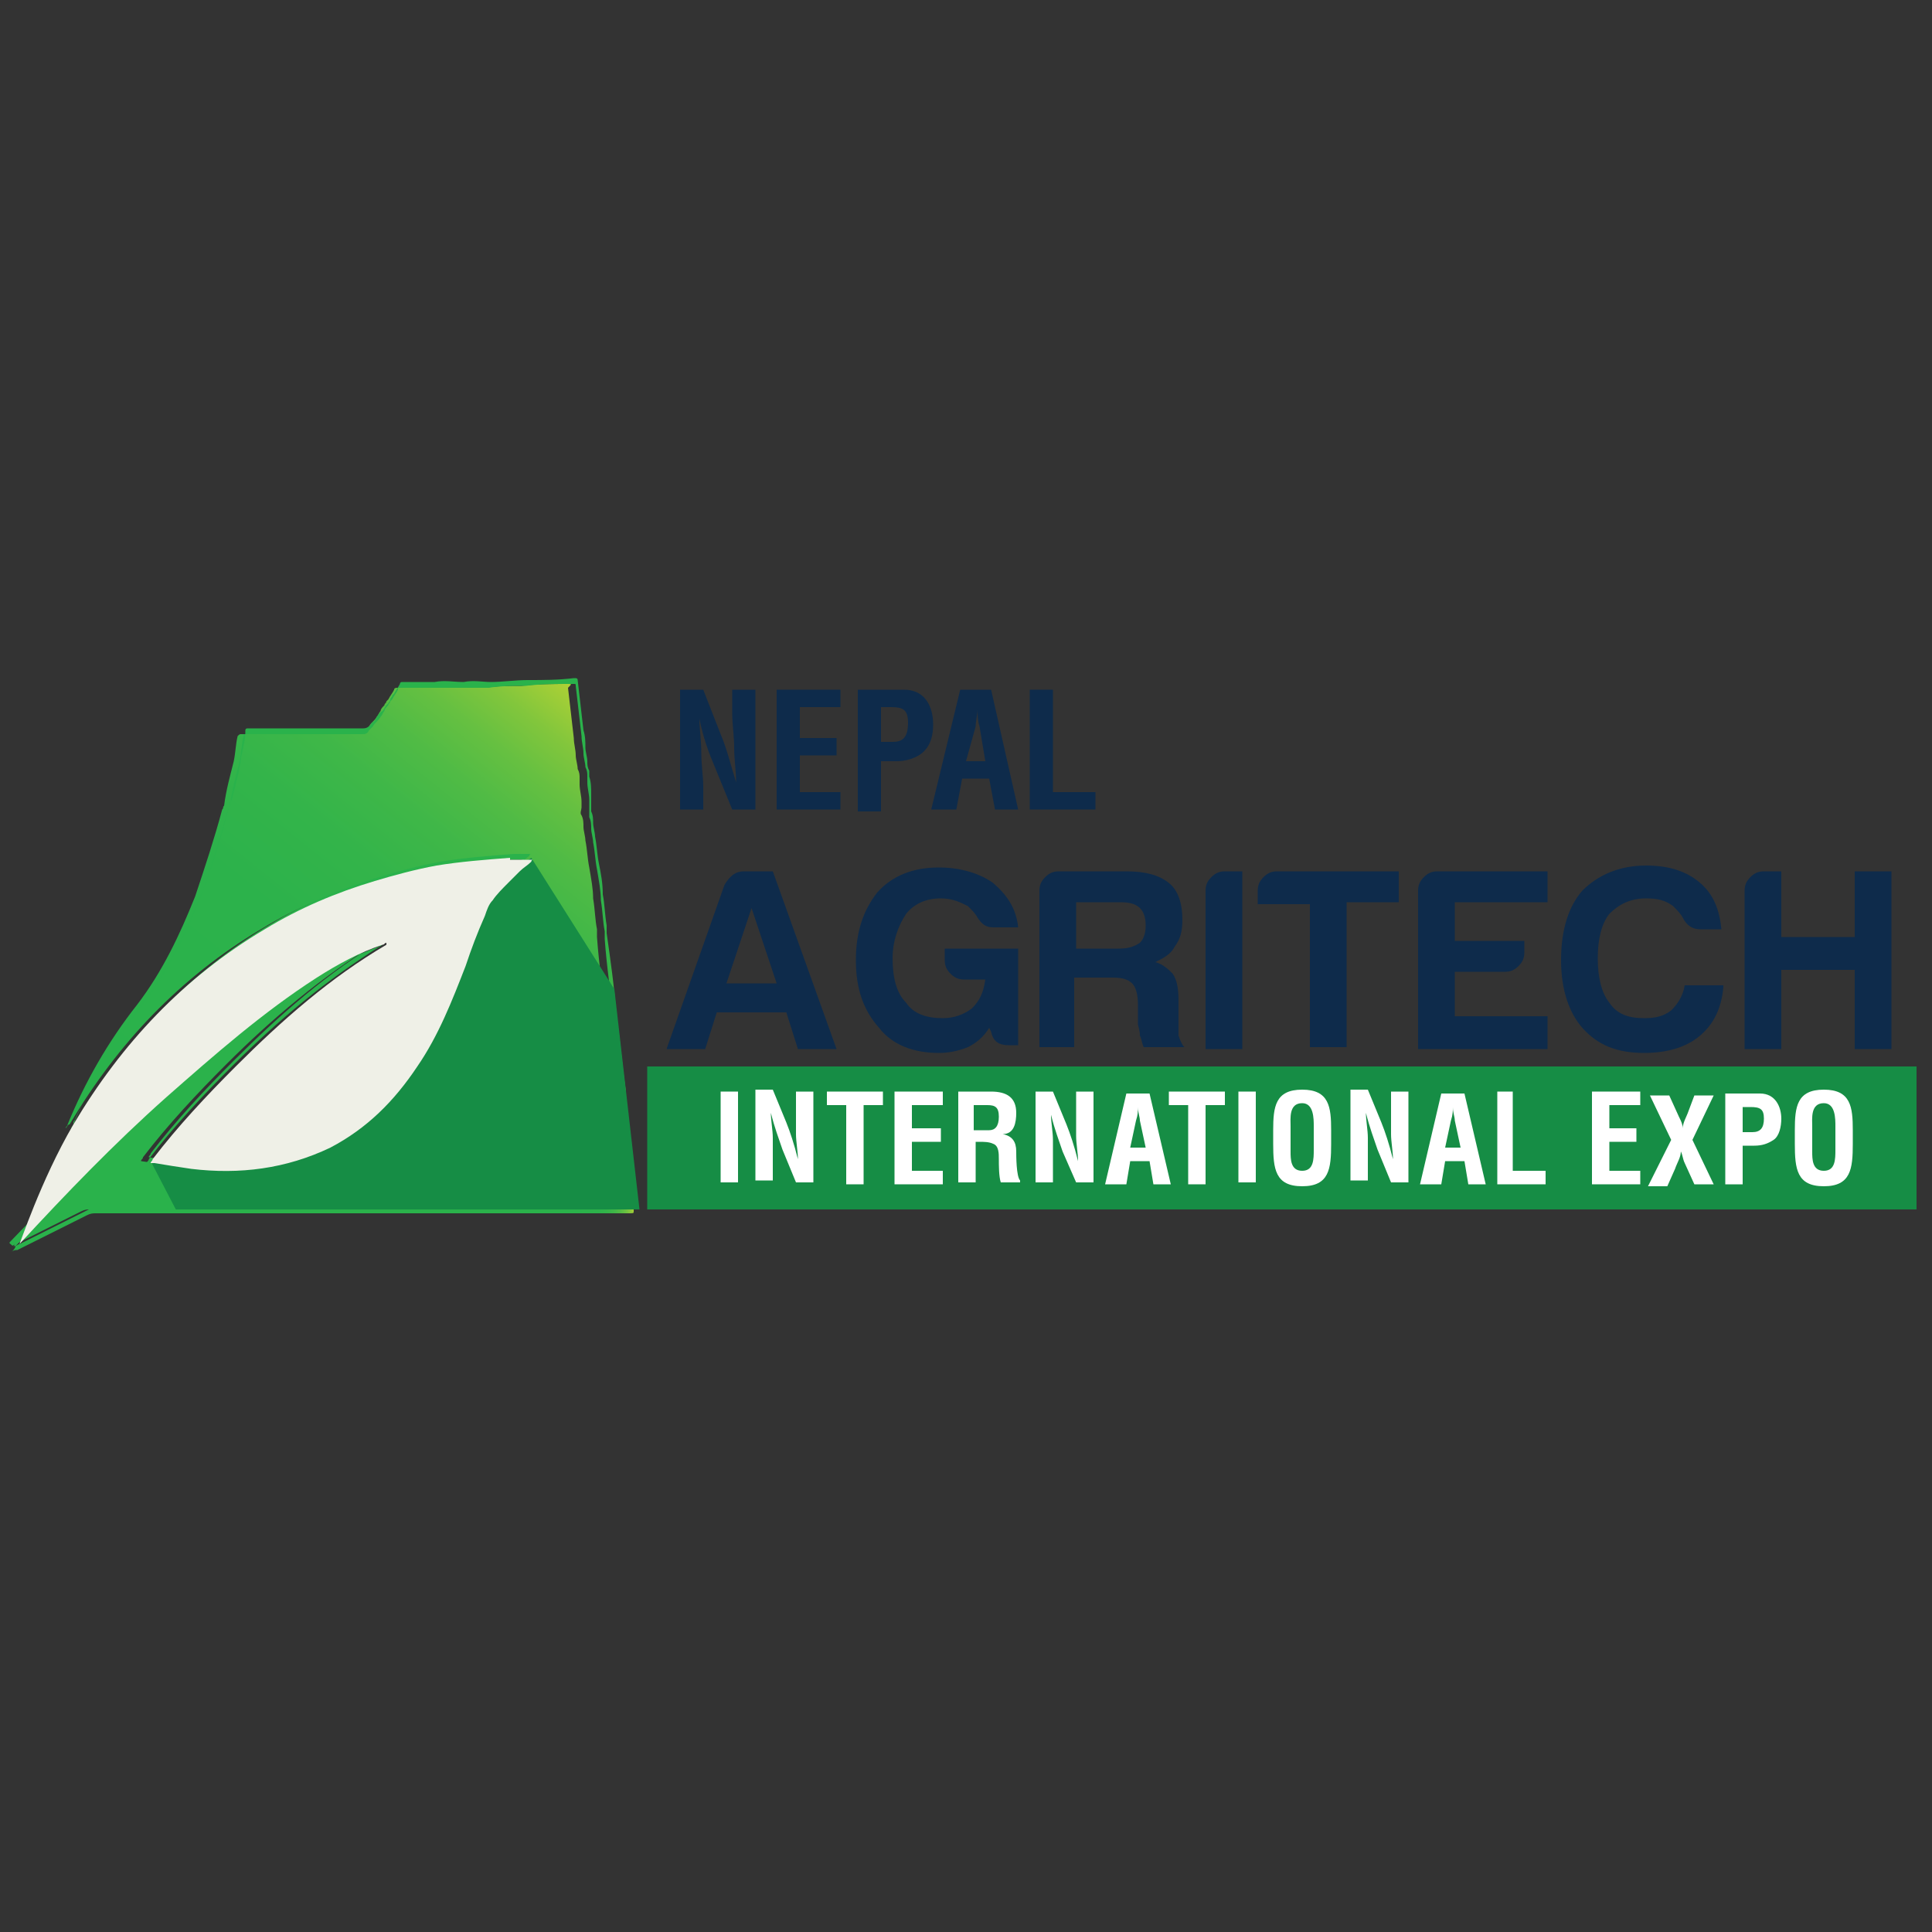 <?xml version="1.0" encoding="utf-8"?>
<!-- Generator: Adobe Illustrator 18.0.0, SVG Export Plug-In . SVG Version: 6.00 Build 0)  -->
<!DOCTYPE svg PUBLIC "-//W3C//DTD SVG 1.1//EN" "http://www.w3.org/Graphics/SVG/1.1/DTD/svg11.dtd">
<svg version="1.1" id="Layer_1" xmlns="http://www.w3.org/2000/svg" xmlns:xlink="http://www.w3.org/1999/xlink" x="0px" y="0px"
	 width="100px" height="100px" viewBox="0 0 100 100" enable-background="new 0 0 100 100" xml:space="preserve">
<rect x="0" y="0" width="100" height="100" fill="#333333" stroke="none"/>
<g>
	<rect x="33.5" y="55.2" fill="#168D45" width="65.7" height="7.4"/>
	<rect x="37.3" y="56.5" fill="#FFFFFF" width="0.9" height="4.7"/>
	<path fill="#FFFFFF" d="M41.2,56.5h0.9v4.7h-0.9l-0.7-1.7c-0.2-0.6-0.4-1.1-0.6-1.9h0c0,0.4,0.1,0.9,0.1,1.3c0,0.5,0,0.9,0,1.3v0.9
		h-0.9v-4.7h0.9l0.7,1.7c0.2,0.5,0.4,1.1,0.6,1.9h0c0-0.4-0.1-0.9-0.1-1.3c0-0.5,0-0.9,0-1.3V56.5z"/>
	<polygon fill="#FFFFFF" points="42.8,56.5 45.7,56.5 45.7,57.2 44.7,57.2 44.7,61.3 43.8,61.3 43.8,57.2 42.8,57.2 	"/>
	<polygon fill="#FFFFFF" points="46.3,61.3 46.3,56.5 48.8,56.5 48.8,57.2 47.2,57.2 47.2,58.4 48.7,58.4 48.7,59.1 47.2,59.1 
		47.2,60.6 48.8,60.6 48.8,61.3 	"/>
	<path fill="#FFFFFF" d="M50.5,59.2v2h-0.9v-4.7h1.7c0.8,0,1.3,0.3,1.3,1.1c0,0.5-0.1,1.1-0.7,1.1v0c0.5,0.1,0.7,0.4,0.7,0.9
		c0,0.2,0,1.3,0.2,1.5v0.1h-1c-0.1-0.3-0.1-0.9-0.1-1.2c0-0.3,0-0.7-0.3-0.8c-0.2-0.1-0.5-0.1-0.7-0.1H50.5z M50.5,58.5h0.7
		c0.3,0,0.5-0.2,0.5-0.7c0-0.5-0.2-0.6-0.6-0.6h-0.7V58.5z"/>
	<path fill="#FFFFFF" d="M55.7,56.5h0.9v4.7h-0.9L55,59.6c-0.2-0.6-0.4-1.1-0.6-1.9h0c0,0.4,0.1,0.9,0.1,1.3c0,0.5,0,0.9,0,1.3v0.9
		h-0.9v-4.7h0.9l0.7,1.7c0.2,0.5,0.4,1.1,0.6,1.9h0c0-0.4-0.1-0.9-0.1-1.3s0-0.9,0-1.3V56.5z"/>
	<path fill="#FFFFFF" d="M57.2,61.3l1.1-4.7h1.2l1.1,4.7h-0.9l-0.2-1.2h-1l-0.2,1.2H57.2z M58.5,59.4h0.8L59,58
		c0-0.2-0.1-0.4-0.1-0.7c0-0.1,0-0.2,0-0.3h0c0,0.1,0,0.2,0,0.3c0,0.2,0,0.4-0.1,0.7L58.5,59.4z"/>
	<polygon fill="#FFFFFF" points="60.5,56.5 63.4,56.5 63.4,57.2 62.4,57.2 62.4,61.3 61.5,61.3 61.5,57.2 60.5,57.2 	"/>
	<rect x="64.1" y="56.5" fill="#FFFFFF" width="0.9" height="4.7"/>
	<path fill="#FFFFFF" d="M65.9,58.5c0-1.2,0.1-2.1,1.5-2.1c1.4,0,1.5,0.9,1.5,2.1v0.7c0,1.3-0.1,2.2-1.5,2.2c-1.4,0-1.5-0.9-1.5-2.2
		V58.5z M66.8,59.6c0,0.4,0,1,0.6,1c0.6,0,0.6-0.6,0.6-1.1v-1.2c0-0.4,0-1.2-0.6-1.2c-0.7,0-0.6,0.8-0.6,1.2V59.6z"/>
	<path fill="#FFFFFF" d="M72,56.5h0.9v4.7H72l-0.7-1.7c-0.2-0.6-0.4-1.1-0.6-1.9h0c0,0.4,0.1,0.9,0.1,1.3c0,0.5,0,0.9,0,1.3v0.9
		h-0.9v-4.7h0.9l0.7,1.7c0.2,0.5,0.4,1.1,0.6,1.9h0c0-0.4-0.1-0.9-0.1-1.3c0-0.5,0-0.9,0-1.3V56.5z"/>
	<path fill="#FFFFFF" d="M73.5,61.3l1.1-4.7h1.2l1.1,4.7h-0.9l-0.2-1.2h-1l-0.2,1.2H73.5z M74.8,59.4h0.8L75.3,58
		c0-0.2-0.1-0.4-0.1-0.7c0-0.1,0-0.2,0-0.3h0c0,0.1,0,0.2,0,0.3c0,0.2,0,0.4-0.1,0.7L74.8,59.4z"/>
	<polygon fill="#FFFFFF" points="77.5,61.3 77.5,56.5 78.3,56.5 78.3,60.6 80,60.6 80,61.3 	"/>
	<polygon fill="#FFFFFF" points="82.4,61.3 82.4,56.5 84.9,56.5 84.9,57.2 83.3,57.2 83.3,58.4 84.7,58.4 84.7,59.1 83.3,59.1 
		83.3,60.6 84.9,60.6 84.9,61.3 	"/>
	<path fill="#FFFFFF" d="M88.7,61.3h-1l-0.5-1.1c-0.1-0.2-0.1-0.4-0.2-0.6h0c0,0.3-0.2,0.6-0.3,0.9l-0.4,0.9h-1l1.2-2.4l-1.1-2.3h1
		l0.5,1.1c0.1,0.2,0.2,0.4,0.2,0.6h0c0-0.3,0.2-0.6,0.3-0.9l0.3-0.8h1l-1.1,2.3L88.7,61.3z"/>
	<path fill="#FFFFFF" d="M89.3,61.3v-4.7h1.8c0.8,0,1.1,0.7,1.1,1.3c0,0.4-0.1,0.9-0.4,1.1c-0.3,0.2-0.6,0.3-1,0.3h-0.6v2H89.3z
		 M90.2,58.6h0.5c0.4,0,0.6-0.2,0.6-0.7c0-0.5-0.2-0.6-0.7-0.6h-0.4V58.6z"/>
	<path fill="#FFFFFF" d="M92.9,58.5c0-1.2,0.1-2.1,1.5-2.1c1.4,0,1.5,0.9,1.5,2.1v0.7c0,1.3-0.1,2.2-1.5,2.2s-1.5-0.9-1.5-2.2V58.5z
		 M93.8,59.6c0,0.4,0,1,0.6,1c0.6,0,0.6-0.6,0.6-1.1v-1.2c0-0.4,0-1.2-0.6-1.2c-0.7,0-0.6,0.8-0.6,1.2V59.6z"/>
	<path fill="#0E2B4B" d="M38.5,45.1H40l3.3,9.2h-2l-0.6-1.9h-3.6l-0.6,1.9h-2l3-8.5C37.8,45.3,38.1,45.1,38.5,45.1 M38.9,47
		l-1.3,3.9h2.6L38.9,47z"/>
	<path fill="#0E2B4B" d="M51.2,53.2c-0.3,0.5-0.7,0.8-1.1,1c-0.5,0.2-1,0.3-1.5,0.3c-1.3,0-2.4-0.4-3.1-1.3c-0.8-0.9-1.2-2-1.2-3.5
		c0-1.5,0.4-2.6,1.1-3.5c0.8-0.9,1.9-1.3,3.2-1.3c1.1,0,2.1,0.3,2.8,0.8c0.7,0.6,1.2,1.3,1.3,2.3h-1.3c-0.4,0-0.6-0.2-0.8-0.5
		c-0.1-0.2-0.3-0.4-0.5-0.6c-0.4-0.2-0.8-0.4-1.4-0.4c-0.8,0-1.4,0.3-1.8,0.8c-0.4,0.6-0.7,1.4-0.7,2.3c0,1,0.2,1.8,0.7,2.3
		c0.4,0.6,1.1,0.8,1.9,0.8c0.6,0,1.1-0.2,1.5-0.5c0.4-0.4,0.6-0.8,0.7-1.5h-1.1c-0.3,0-0.5-0.1-0.7-0.3c-0.2-0.2-0.3-0.4-0.3-0.7
		v-0.6h3.8v5h-0.5c-0.5,0-0.8-0.2-0.9-0.7L51.2,53.2z"/>
	<path fill="#0E2B4B" d="M53.8,54.3v-8.2c0-0.3,0.1-0.5,0.3-0.7c0.2-0.2,0.4-0.3,0.7-0.3h3.5c1,0,1.7,0.2,2.2,0.6
		c0.5,0.4,0.7,1.1,0.7,1.9c0,0.6-0.1,1-0.4,1.4c-0.2,0.4-0.6,0.6-1,0.8c0.4,0.1,0.7,0.4,0.9,0.6c0.2,0.3,0.3,0.7,0.3,1.4L61,53v0.3
		c0,0.1,0,0.2,0,0.3c0.1,0.3,0.2,0.5,0.3,0.6h-2.1c-0.1-0.2-0.1-0.4-0.2-0.6c0-0.3-0.1-0.5-0.1-0.6l0-1c0-0.5-0.1-0.9-0.3-1.1
		c-0.2-0.2-0.5-0.3-1-0.3h-2v3.6H53.8z M55.7,49.1h2.2c0.5,0,0.8-0.1,1.1-0.3c0.2-0.2,0.3-0.5,0.3-0.9c0-0.4-0.1-0.7-0.3-0.9
		c-0.2-0.2-0.5-0.3-1-0.3h-2.3V49.1z"/>
	<path fill="#0E2B4B" d="M62.4,54.3v-8.2c0-0.3,0.1-0.5,0.3-0.7s0.4-0.3,0.7-0.3h0.9v9.2H62.4z"/>
	<path fill="#0E2B4B" d="M67.8,54.3v-7.5h-2.7v-0.7c0-0.3,0.1-0.5,0.3-0.7c0.2-0.2,0.4-0.3,0.7-0.3h6.3v1.6h-2.7v7.5H67.8z"/>
	<path fill="#0E2B4B" d="M73.4,54.3v-8.2c0-0.3,0.1-0.5,0.3-0.7c0.2-0.2,0.4-0.3,0.7-0.3h5.7v1.6h-4.8v2h3.6v0.6
		c0,0.3-0.1,0.5-0.3,0.7c-0.2,0.2-0.4,0.3-0.7,0.3h-2.6v2.3h4.8v1.7H73.4z"/>
	<path fill="#0E2B4B" d="M89.2,51.1c-0.1,1.1-0.5,1.9-1.2,2.5c-0.7,0.6-1.7,0.9-2.9,0.9c-1.4,0-2.4-0.4-3.2-1.3
		c-0.7-0.8-1.1-2-1.1-3.5c0-1.6,0.4-2.8,1.1-3.6c0.8-0.8,1.9-1.3,3.3-1.3c1.2,0,2.1,0.3,2.8,0.9c0.7,0.6,1,1.4,1.1,2.4h-1.1
		c-0.4,0-0.7-0.2-0.9-0.6c-0.1-0.2-0.3-0.4-0.5-0.6c-0.4-0.3-0.8-0.4-1.4-0.4c-0.8,0-1.4,0.3-1.9,0.8c-0.4,0.5-0.6,1.3-0.6,2.3
		c0,1,0.2,1.8,0.6,2.3c0.4,0.6,1,0.8,1.8,0.8c0.6,0,1-0.1,1.4-0.4c0.3-0.3,0.6-0.7,0.7-1.3H89.2z"/>
	<path fill="#0E2B4B" d="M90.3,54.3v-8.2c0-0.3,0.1-0.5,0.3-0.7c0.2-0.2,0.4-0.3,0.7-0.3h0.9v3.4H96v-3.4h1.9v9.2H96v-4.1h-3.8v4.1
		H90.3z"/>
	<path fill="#0E2B4B" d="M37.9,35.7h1.2v6.2h-1.2L37,39.7c-0.3-0.7-0.6-1.5-0.8-2.5h0c0,0.5,0.1,1.1,0.1,1.8c0,0.6,0.1,1.2,0.1,1.7
		v1.2h-1.2v-6.2h1.2l0.9,2.3c0.3,0.7,0.5,1.5,0.8,2.5h0c0-0.6-0.1-1.2-0.1-1.8c0-0.6-0.1-1.2-0.1-1.8V35.7z"/>
	<polygon fill="#0E2B4B" points="40.2,41.9 40.2,35.7 43.5,35.7 43.5,36.6 41.4,36.6 41.4,38.2 43.3,38.2 43.3,39.1 41.4,39.1 
		41.4,41 43.5,41 43.5,41.9 	"/>
	<path fill="#0E2B4B" d="M44.4,41.9v-6.2h2.4c1.1,0,1.5,0.9,1.5,1.8c0,0.5-0.1,1.1-0.6,1.5c-0.4,0.3-0.9,0.4-1.3,0.4h-0.8v2.6H44.4z
		 M45.6,38.4h0.6c0.5,0,0.8-0.2,0.8-1c0-0.7-0.3-0.8-0.9-0.8h-0.5V38.4z"/>
	<path fill="#0E2B4B" d="M48.2,41.9l1.5-6.2h1.6l1.4,6.2h-1.2l-0.3-1.6h-1.4l-0.3,1.6H48.2z M50,39.4h1l-0.3-1.8
		c-0.1-0.3-0.1-0.6-0.1-0.9c0-0.1,0-0.3,0-0.4h0c0,0.1,0,0.3,0,0.4c0,0.3-0.1,0.6-0.1,0.9L50,39.4z"/>
	<polygon fill="#0E2B4B" points="53.3,41.9 53.3,35.7 54.5,35.7 54.5,41 56.7,41 56.7,41.9 	"/>
	<g>
		<defs>
			<path id="SVGID_1_" d="M32.3,57C32.3,57,32.3,56.9,32.3,57C32.3,57,32.3,57,32.3,57C32.3,57,32.3,57,32.3,57 M29.4,35.4
				c-0.8,0-1.6,0-2.4,0.1c-0.6,0-1.3,0-1.9,0.1h0c-0.5,0-1,0-1.4,0v0c-0.5,0-1,0-1.5,0c-0.4,0-0.8,0-1.2,0c-0.1,0-0.2,0-0.2,0
				c-0.1,0-0.1,0-0.2,0c-0.1,0-0.2,0-0.2,0.1c-0.1,0.2-0.2,0.3-0.3,0.5c0,0-0.1,0.1-0.1,0.1c0,0.1-0.1,0.1-0.1,0.2
				c-0.1,0.1-0.2,0.2-0.2,0.3c-0.1,0.1-0.1,0.2-0.2,0.3c-0.1,0.2-0.3,0.3-0.4,0.5c-0.1,0.1-0.1,0.1-0.2,0.2
				c-0.1,0.2-0.2,0.2-0.4,0.2c-0.3,0-0.6,0-0.9,0c-1,0-2,0-3,0c-0.7,0-1.4,0-2.1,0c-0.1,0-0.1,0-0.2,0.1c-0.1,0.4-0.1,0.8-0.2,1.3
				c-0.2,0.8-0.4,1.5-0.5,2.3c-0.1,0.1,0,0.1-0.1,0.2c-0.4,1.5-0.9,3-1.4,4.5c-0.8,2-1.7,3.9-3,5.6c-1.5,1.9-2.7,4-3.6,6.2
				c0,0.1-0.1,0.1-0.1,0.2c0.1-0.1,0.1-0.2,0.2-0.2c2.5-4.2,5.7-7.6,9.9-10.1c1.8-1.1,3.7-1.9,5.7-2.5c1.1-0.3,2.1-0.6,3.2-0.8
				c1.3-0.2,2.6-0.4,3.8-0.4h0.9c0,0,0,0.1-0.1,0.1c-0.4,0.3-0.8,0.7-1.2,1.1c-0.3,0.3-0.6,0.6-0.8,0.9c-0.2,0.2-0.3,0.5-0.4,0.8
				c-0.4,0.8-0.6,1.7-1,2.6c-0.7,1.8-1.4,3.6-2.5,5.2c-1.1,1.8-2.6,3.2-4.5,4.2c-2.3,1.2-4.7,1.4-7.2,1.1c-0.7-0.1-1.4-0.2-2.1-0.3
				c0-0.1,0.1-0.1,0.1-0.2c1.3-1.7,2.8-3.3,4.3-4.8c2.4-2.4,4.9-4.5,7.8-6.3c0,0,0.1,0,0-0.1c-0.1,0-0.2,0-0.2,0.1
				c-1.2,0.4-2.3,1.1-3.4,1.7c-2.8,1.8-5.4,3.9-7.8,6.2c-2.6,2.4-5.1,5-7.6,7.6c0,0.1-0.1,0.2-0.2,0.3c0.1-0.1,0.2-0.1,0.3-0.1
				c1.2-0.6,2.4-1.2,3.6-1.8c0.2-0.1,0.3-0.1,0.5-0.1c1.3,0,2.5,0,3.8,0c0.1,0.1,0.2,0,0.3,0c7.8,0,15.6,0,23.4,0
				c0.4,0,0.4,0,0.3-0.4c-0.1-1.1-0.3-2.2-0.4-3.3c-0.1-0.6-0.2-1.3-0.2-1.9c0-0.1,0-0.2,0-0.3c-0.2-1.3-0.3-2.7-0.5-4
				c-0.2-1.4-0.4-2.8-0.5-4.2c0-0.1,0-0.2,0-0.4c-0.1-0.5-0.1-1-0.2-1.6c0-0.5-0.1-1-0.2-1.6c-0.1-0.5-0.1-0.9-0.2-1.4
				c0-0.2-0.1-0.5-0.1-0.7c0-0.2,0-0.4-0.1-0.6c-0.1-0.1,0-0.3,0-0.4c0-0.1,0-0.2,0-0.3c0-0.3-0.1-0.6-0.1-0.9c0-0.1,0-0.2,0-0.3
				c0-0.2,0-0.3-0.1-0.5c0-0.2-0.1-0.5-0.1-0.7c0-0.3-0.1-0.6-0.1-0.9c-0.1-0.9-0.2-1.7-0.3-2.6C29.6,35.4,29.6,35.4,29.4,35.4
				C29.5,35.4,29.5,35.4,29.4,35.4"/>
		</defs>
		<clipPath id="SVGID_2_">
			<use xlink:href="#SVGID_1_"  overflow="visible"/>
		</clipPath>
		
			<linearGradient id="SVGID_3_" gradientUnits="userSpaceOnUse" x1="-221.172" y1="158.625" x2="-220.966" y2="158.625" gradientTransform="matrix(127.991 -152.534 -152.534 -127.991 52506.691 -13367.121)">
			<stop  offset="0" style="stop-color:#2AB24B"/>
			<stop  offset="0.237" style="stop-color:#2AB24B"/>
			<stop  offset="0.548" style="stop-color:#2CB24B"/>
			<stop  offset="0.665" style="stop-color:#33B44A"/>
			<stop  offset="0.75" style="stop-color:#3FB748"/>
			<stop  offset="0.819" style="stop-color:#50BB45"/>
			<stop  offset="0.878" style="stop-color:#66C041"/>
			<stop  offset="0.931" style="stop-color:#82C63C"/>
			<stop  offset="0.977" style="stop-color:#A2CE37"/>
			<stop  offset="1" style="stop-color:#B4D234"/>
		</linearGradient>
		<polygon clip-path="url(#SVGID_2_)" fill="url(#SVGID_3_)" points="-13.6,52.5 14.1,19.5 47.4,47.5 19.7,80.5 		"/>
	</g>
	<g>
		
			<linearGradient id="SVGID_4_" gradientUnits="userSpaceOnUse" x1="-220.798" y1="159" x2="-220.593" y2="159" gradientTransform="matrix(158.405 0 0 -158.405 34976.129 25236.441)">
			<stop  offset="0" style="stop-color:#2AB24B"/>
			<stop  offset="0.903" style="stop-color:#2AB24B"/>
			<stop  offset="0.939" style="stop-color:#2CB24B"/>
			<stop  offset="0.954" style="stop-color:#33B449"/>
			<stop  offset="0.966" style="stop-color:#40B747"/>
			<stop  offset="0.975" style="stop-color:#51BB44"/>
			<stop  offset="0.984" style="stop-color:#69C141"/>
			<stop  offset="0.991" style="stop-color:#85C73C"/>
			<stop  offset="0.998" style="stop-color:#A6CF36"/>
			<stop  offset="1" style="stop-color:#B4D234"/>
		</linearGradient>
		<path fill="url(#SVGID_4_)" d="M32.5,58.9L32.5,58.9c-0.1-0.6-0.2-1.3-0.2-1.9c0,0,0,0,0,0c0,0,0,0,0,0c0,0,0,0.1,0,0.1
			c0-0.1,0-0.2,0-0.3c-0.2-1.3-0.3-2.7-0.5-4c-0.2-1.4-0.4-2.8-0.5-4.2c0-0.1,0-0.2,0-0.4c-0.1-0.5-0.1-1-0.2-1.6
			c0-0.5-0.1-1-0.2-1.6c-0.1-0.5-0.1-0.9-0.2-1.4c0-0.2-0.1-0.5-0.1-0.7c0-0.2,0-0.4-0.1-0.6c0-0.1,0-0.1,0-0.2c0,0,0-0.1,0-0.1
			c0-0.1,0-0.1,0-0.2c0-0.1,0-0.2,0-0.4c0-0.3-0.1-0.6-0.1-0.9c0-0.1,0-0.2,0-0.3c0-0.2,0-0.3-0.1-0.5c0-0.2-0.1-0.5-0.1-0.7
			c0-0.3-0.1-0.6-0.1-0.9c-0.1-0.9-0.2-1.7-0.3-2.6c0-0.1,0-0.1-0.1-0.1c0,0-0.1,0-0.1,0c-0.8,0-1.6,0-2.4,0.1c-0.6,0-1.3,0-1.9,0.1
			c-0.5,0-1,0-1.4,0c-0.5,0-1,0-1.5,0c-0.4,0-0.8,0-1.2,0c0,0,0,0,0,0c-0.1,0-0.1,0-0.2,0c-0.1,0-0.1,0-0.2,0c0,0,0,0-0.1,0
			c-0.1,0-0.1,0-0.1,0.1c-0.1,0.2-0.2,0.3-0.3,0.5c0,0-0.1,0.1-0.1,0.1c0,0.1-0.1,0.1-0.1,0.2c-0.1,0.1-0.2,0.2-0.2,0.3
			c-0.1,0.1-0.1,0.2-0.2,0.3c-0.1,0.2-0.3,0.3-0.4,0.5c-0.1,0.1-0.1,0.1-0.2,0.2c-0.1,0.2-0.2,0.2-0.4,0.2c0,0,0,0,0,0
			c-0.1,0-0.2,0-0.3,0c-0.2,0-0.4,0-0.6,0c-0.5,0-1,0-1.5,0c-0.5,0-1,0-1.5,0c-0.7,0-1.4,0-2.1,0c0,0,0,0,0,0c-0.1,0-0.1,0-0.1,0.1
			c-0.1,0.4-0.1,0.8-0.2,1.3c-0.2,0.8-0.4,1.5-0.5,2.3c-0.1,0.1,0,0.1-0.1,0.2c-0.4,1.5-0.9,3-1.4,4.5c-0.8,2-1.7,3.9-3,5.6
			c-1.5,1.9-2.7,4-3.6,6.2c0,0.1-0.1,0.1-0.1,0.2c0,0,0,0,0,0.1c0.1-0.1,0.1-0.2,0.2-0.2c2.5-4.2,5.7-7.6,9.9-10.1
			c1.8-1.1,3.7-1.9,5.7-2.5c1.1-0.3,2.1-0.6,3.2-0.8c1.3-0.2,2.6-0.4,3.8-0.4h0.9c0,0,0,0.1-0.1,0.1v0v0c-0.4,0.3-0.8,0.7-1.2,1.1
			c-0.3,0.3-0.6,0.6-0.8,0.9c-0.2,0.2-0.3,0.5-0.4,0.8c-0.4,0.8-0.6,1.7-1,2.6c-0.7,1.8-1.4,3.6-2.5,5.2c-1.1,1.8-2.6,3.2-4.5,4.2
			c-1.7,0.9-3.5,1.2-5.4,1.2c-0.6,0-1.2,0-1.8-0.1c-0.7-0.1-1.4-0.2-2.1-0.3c0,0,0,0,0,0c0-0.1,0.1-0.1,0.1-0.2
			c1.3-1.7,2.8-3.3,4.3-4.8c2.4-2.4,4.9-4.5,7.8-6.3c0,0,0,0,0,0c0,0,0,0,0,0c0,0,0,0,0,0c-0.1,0-0.1,0-0.2,0.1
			c-1.2,0.4-2.3,1.1-3.4,1.7c-2.8,1.8-5.4,3.9-7.8,6.2c-2.6,2.4-5.1,5-7.6,7.6c0,0.1-0.1,0.2-0.2,0.3c0.1-0.1,0.2-0.1,0.3-0.1
			c1.2-0.6,2.4-1.2,3.6-1.8c0.2-0.1,0.3-0.1,0.5-0.1c0,0,0,0,0,0c0.3,0,0.6,0,1,0c0.9,0,1.9,0,2.8,0c0.1,0,0.1,0,0.2,0
			c0,0,0.1,0,0.1,0c7.8,0,15.6,0,23.4,0c0,0,0,0,0,0c0.3,0,0.3,0,0.3-0.1c0-0.1,0-0.1,0-0.2C32.8,61.1,32.7,60,32.5,58.9L32.5,58.9
			L32.5,58.9c0.1,1.1,0.3,2.2,0.4,3.3c0,0.1,0,0.2,0,0.2c0,0.1-0.1,0.1-0.3,0.1c0,0,0,0,0,0c-7.8,0-15.6,0-23.4,0c0,0-0.1,0-0.1,0
			c-0.1,0-0.1,0-0.2,0c-0.9,0-1.9,0-2.8,0c-0.3,0-0.6,0-1,0c0,0,0,0,0,0c-0.2,0-0.3,0-0.5,0.1c-1.2,0.6-2.4,1.2-3.6,1.8
			c-0.1,0-0.1,0.1-0.3,0.1c0.1-0.1,0.1-0.2,0.2-0.3c2.4-2.6,4.9-5.2,7.6-7.6c2.5-2.2,5-4.4,7.8-6.2c1.1-0.7,2.2-1.3,3.4-1.7
			c0.1,0,0.1-0.1,0.2-0.1c0,0,0,0,0,0c0,0,0,0,0,0c0,0,0,0,0,0c-2.9,1.7-5.4,3.9-7.8,6.3c-1.5,1.5-3,3.1-4.3,4.8
			c0,0.1-0.1,0.1-0.1,0.2c0,0,0,0,0,0c0.7,0.1,1.4,0.3,2.1,0.3c0.6,0.1,1.2,0.1,1.8,0.1c1.9,0,3.7-0.3,5.4-1.2
			c1.9-1,3.3-2.4,4.5-4.2c1.1-1.6,1.8-3.4,2.5-5.2c0.3-0.9,0.6-1.7,1-2.6c0.1-0.3,0.2-0.6,0.4-0.8c0.2-0.3,0.5-0.6,0.8-0.9
			c0.4-0.4,0.8-0.8,1.2-1.1v0v0c0,0,0-0.1,0.1-0.1h-0.9c-1.3,0.1-2.6,0.2-3.8,0.4c-1.1,0.2-2.2,0.5-3.2,0.8c-2,0.6-3.9,1.4-5.7,2.5
			c-4.2,2.5-7.4,6-9.9,10.1c-0.1,0.1-0.1,0.2-0.2,0.2c0,0,0,0,0-0.1c0-0.1,0.1-0.1,0.1-0.2c1-2.2,2.2-4.3,3.6-6.2
			c1.3-1.7,2.2-3.7,3-5.6c0.6-1.5,1-3,1.4-4.5c0-0.1,0-0.1,0.1-0.2c0.2-0.8,0.4-1.5,0.5-2.3c0.1-0.4,0.2-0.8,0.2-1.3
			c0-0.1,0.1-0.1,0.1-0.1c0,0,0,0,0,0c0.7,0,1.4,0,2.1,0c0.5,0,1,0,1.5,0c0.5,0,1,0,1.5,0c0.2,0,0.4,0,0.6,0c0.1,0,0.2,0,0.3,0
			c0,0,0,0,0,0c0.2,0,0.3-0.1,0.4-0.2c0-0.1,0.1-0.1,0.2-0.2c0.1-0.2,0.2-0.4,0.4-0.5c0.1-0.1,0.1-0.2,0.2-0.3
			c0.1-0.1,0.2-0.2,0.2-0.3c0-0.1,0.1-0.1,0.1-0.2c0,0,0.1-0.1,0.1-0.1c0.1-0.2,0.2-0.3,0.3-0.5c0-0.1,0.1-0.1,0.1-0.1
			c0,0,0,0,0.1,0c0.1,0,0.1,0,0.2,0c0.1,0,0.1,0,0.2,0c0,0,0,0,0,0c0.4,0,0.8,0,1.2,0c0.5-0.1,1,0,1.5,0c0.5-0.1,1,0,1.4,0
			c0.6,0,1.3-0.1,1.9-0.1c0.8,0,1.6,0,2.4-0.1c0,0,0.1,0,0.1,0c0,0,0.1,0,0.1,0.1c0.1,0.9,0.2,1.7,0.3,2.6c0.1,0.3,0.1,0.6,0.1,0.9
			c0,0.2,0.1,0.5,0.1,0.7c0,0.2,0,0.3,0.1,0.5c0,0.1,0,0.2,0,0.3c0.1,0.3,0.1,0.6,0.1,0.9c0,0.1,0,0.2,0,0.4c0,0,0,0.1,0,0.2
			c0,0,0,0.1,0,0.1c0,0.1,0,0.1,0,0.2c0.1,0.2,0.1,0.4,0.1,0.6c0,0.2,0.1,0.5,0.1,0.7c0.1,0.5,0.1,0.9,0.2,1.4
			c0.1,0.5,0.2,1,0.2,1.6c0.1,0.5,0.1,1,0.2,1.6c0,0.1,0,0.2,0,0.4c0.2,1.4,0.4,2.8,0.5,4.2c0.2,1.3,0.3,2.7,0.5,4
			c0,0.1,0,0.2,0,0.3c0,0,0-0.1,0-0.1c0,0,0,0,0,0c0,0,0,0,0,0C32.4,57.6,32.5,58.3,32.5,58.9L32.5,58.9z"/>
	</g>
	<g>
		<defs>
			<polyline id="SVGID_5_" points="30,48.9 30,48.9 30,48.8 30,48.9 			"/>
		</defs>
		<clipPath id="SVGID_6_">
			<use xlink:href="#SVGID_5_"  overflow="visible"/>
		</clipPath>
		
			<linearGradient id="SVGID_7_" gradientUnits="userSpaceOnUse" x1="1746.316" y1="-2067.544" x2="1746.522" y2="-2067.544" gradientTransform="matrix(1.821320e-002 -1.821320e-002 -1.821320e-002 -1.821320e-002 -39.45 43.001)">
			<stop  offset="0" style="stop-color:#2AB24B"/>
			<stop  offset="0.277" style="stop-color:#2DB34B"/>
			<stop  offset="0.443" style="stop-color:#35B549"/>
			<stop  offset="0.579" style="stop-color:#43B847"/>
			<stop  offset="0.7" style="stop-color:#57BD43"/>
			<stop  offset="0.81" style="stop-color:#72C33F"/>
			<stop  offset="0.911" style="stop-color:#91CA3A"/>
			<stop  offset="1" style="stop-color:#B4D234"/>
		</linearGradient>
		<polygon clip-path="url(#SVGID_6_)" fill="url(#SVGID_7_)" points="30,48.8 30,48.8 30,48.8 30,48.9 		"/>
	</g>
	<g>
		
			<linearGradient id="SVGID_8_" gradientUnits="userSpaceOnUse" x1="-184.577" y1="156.592" x2="-184.372" y2="156.592" gradientTransform="matrix(2.054 0 0 -2.054 409.012 370.487)">
			<stop  offset="0" style="stop-color:#2AB24B"/>
			<stop  offset="0.903" style="stop-color:#2AB24B"/>
			<stop  offset="0.939" style="stop-color:#2CB24B"/>
			<stop  offset="0.954" style="stop-color:#33B449"/>
			<stop  offset="0.966" style="stop-color:#40B747"/>
			<stop  offset="0.975" style="stop-color:#51BB44"/>
			<stop  offset="0.984" style="stop-color:#69C141"/>
			<stop  offset="0.991" style="stop-color:#85C73C"/>
			<stop  offset="0.998" style="stop-color:#A6CF36"/>
			<stop  offset="1" style="stop-color:#B4D234"/>
		</linearGradient>
		<polygon fill="url(#SVGID_8_)" points="30,48.9 30,48.9 30,48.8 30,48.8 30,48.9 30,48.9 30,48.9 30,48.9 30,48.9 30,48.9 
			30,48.9 30,48.8 30,48.8 30,48.9 		"/>
		<path fill="#168D45" d="M31.8,51.2l-4.3-6.8L26.7,45c-0.2,0.2-0.4,0.4-0.6,0.6c-0.3,0.3-0.6,0.6-0.8,0.9c-0.2,0.2-0.3,0.5-0.4,0.8
			c-0.4,0.8-0.6,1.7-1,2.6c-0.7,1.8-1.4,3.6-2.5,5.2c-1.1,1.8-2.6,3.2-4.5,4.2c-2.3,1.2-4.7,1.4-7.2,1.1c-0.6-0.1-1.2-0.2-1.9-0.3
			l0,0l1.3,2.5h24L31.8,51.2z"/>
		<path fill="#EFF0E7" d="M26.4,44.4c-1.3,0.1-2.6,0.2-3.8,0.4c-1.1,0.2-2.2,0.5-3.2,0.8c-2,0.6-3.9,1.4-5.7,2.5
			c-4.2,2.5-7.4,5.9-9.9,10.1C2.1,61.1,1,64.5,1,64.4c2.4-2.6,4.9-5.2,7.6-7.6c2.5-2.2,5-4.4,7.8-6.2c1.1-0.7,2.2-1.3,3.4-1.7
			c0.1,0,0.1-0.1,0.2-0.1c0,0,0,0.1,0,0.1c-2.9,1.7-5.4,3.9-7.8,6.3c-1.5,1.5-3,3.1-4.3,4.8c0,0.1-0.1,0.1-0.1,0.2
			c0.1,0,0.2,0,0.2,0c0.6,0.1,1.2,0.2,1.9,0.3c2.5,0.3,4.9,0,7.2-1.1c1.9-1,3.3-2.4,4.5-4.2c1.1-1.6,1.8-3.4,2.5-5.2
			c0.3-0.9,0.6-1.7,1-2.6c0.1-0.3,0.2-0.6,0.4-0.8c0.2-0.3,0.5-0.6,0.8-0.9c0.2-0.2,0.4-0.4,0.6-0.6c0.2-0.2,0.4-0.3,0.6-0.5v0v0
			c0,0,0-0.1,0.1-0.1H26.4z"/>
	</g>
</g>
</svg>
